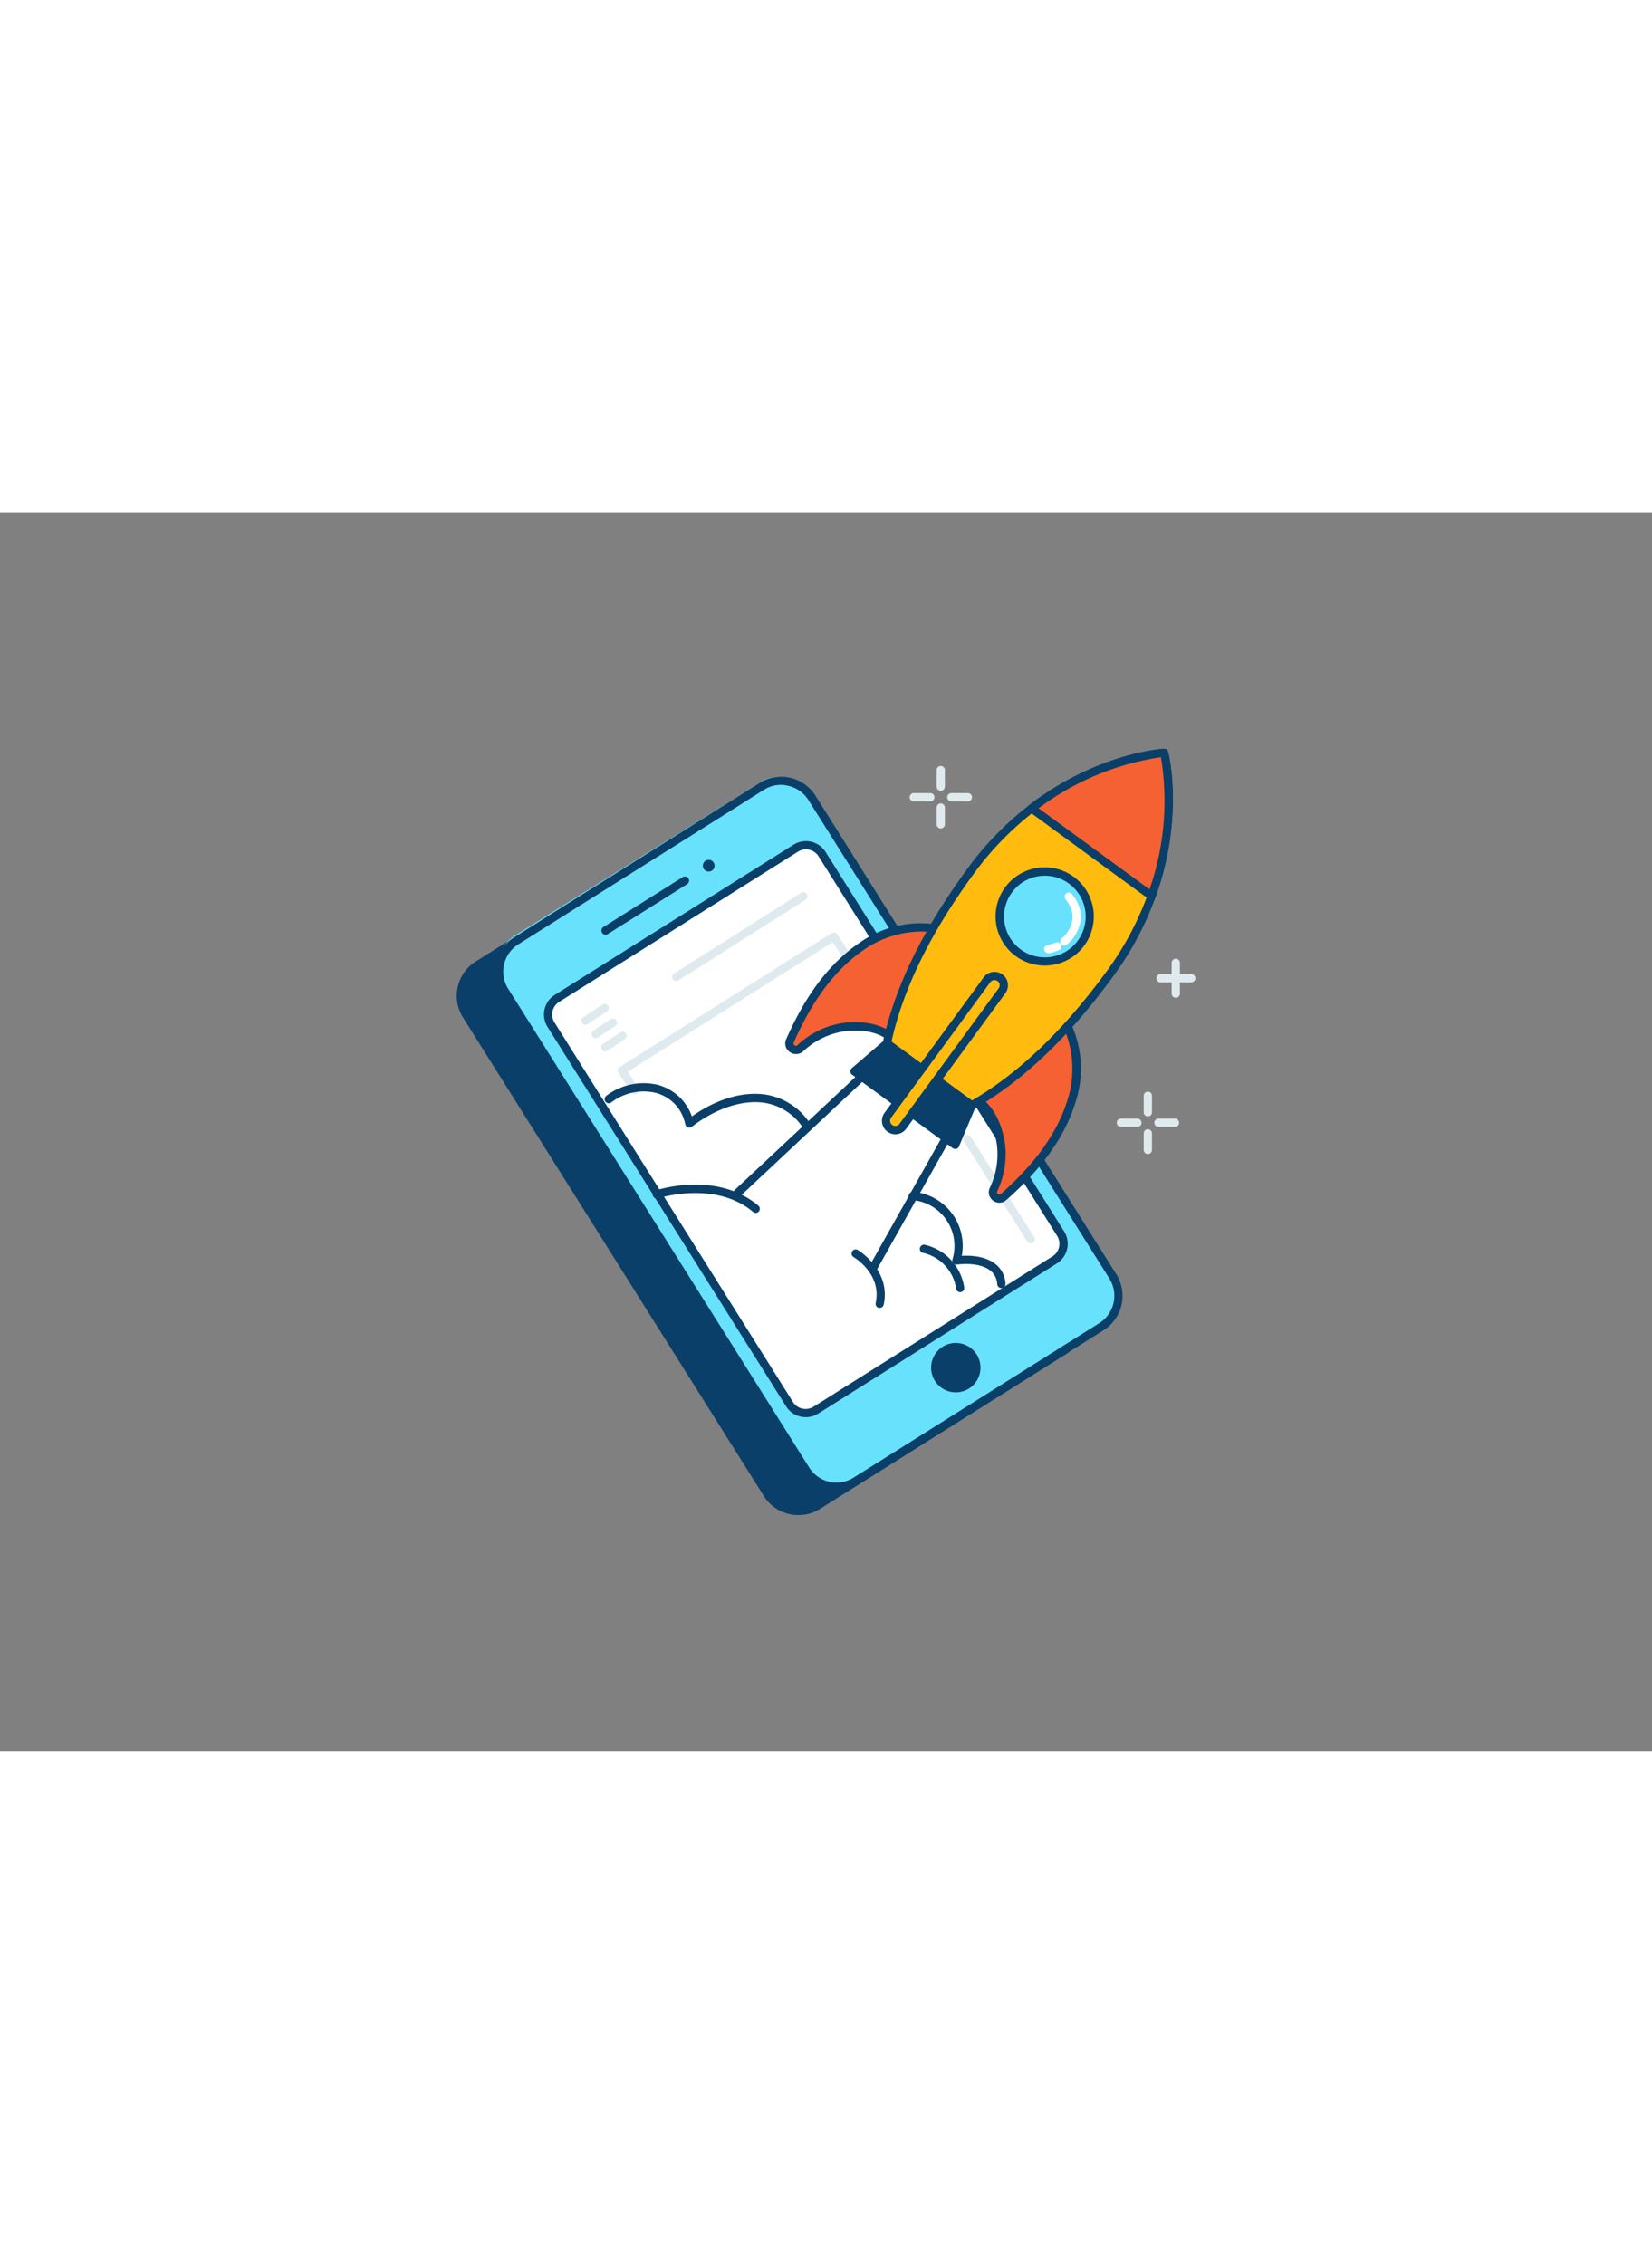 <svg xmlns="http://www.w3.org/2000/svg" viewBox="0 0 400 300" data-imageid="conversation-e" imageName="Startup" class="illustrations_image" style="width: 219px;"><rect x="0" y="0" width="400" height="300" fill="#808080" stroke="none"/><g id="_286_startup_outline" data-name="#286_startup_outline"><path d="M277.93,146.26a1,1,0,0,1-1-1v-4a1,1,0,1,1,2,0v4A1,1,0,0,1,277.93,146.26Z" fill="#dfeaef"/><path d="M277.93,155.36a1,1,0,0,1-1-1v-4a1,1,0,0,1,2,0v4A1,1,0,0,1,277.93,155.36Z" fill="#dfeaef"/><path d="M284.5,148.79h-4a1,1,0,0,1,0-2h4a1,1,0,0,1,0,2Z" fill="#dfeaef"/><path d="M275.4,148.79h-4a1,1,0,0,1,0-2h4a1,1,0,0,1,0,2Z" fill="#dfeaef"/><path d="M227.79,67.43a1,1,0,0,1-1-1v-4a1,1,0,0,1,2,0v4A1,1,0,0,1,227.79,67.43Z" fill="#dfeaef"/><path d="M227.79,76.54a1,1,0,0,1-1-1V71.49a1,1,0,1,1,2,0v4.05A1,1,0,0,1,227.79,76.54Z" fill="#dfeaef"/><path d="M234.36,70h-4a1,1,0,0,1,0-2h4a1,1,0,0,1,0,2Z" fill="#dfeaef"/><path d="M225.26,70h-4a1,1,0,0,1,0-2h4a1,1,0,0,1,0,2Z" fill="#dfeaef"/><path d="M284.69,117.53a1,1,0,0,1-1-1v-7.44a1,1,0,1,1,2,0v7.44A1,1,0,0,1,284.69,117.53Z" fill="#dfeaef"/><path d="M288.4,113.81H281a1,1,0,0,1,0-2h7.43a1,1,0,0,1,0,2Z" fill="#dfeaef"/><rect x="142.64" y="79.05" width="87.88" height="154.51" rx="8.83" transform="translate(427.73 189.3) rotate(147.84)" fill="#093f68"/><path d="M193.3,242.75a9.83,9.83,0,0,1-8.34-4.59L112.11,122.31a9.81,9.81,0,0,1,3.08-13.55l59.45-37.39a9.84,9.84,0,0,1,13.55,3.09l72.86,115.85A9.83,9.83,0,0,1,258,203.86l-59.45,37.39A9.75,9.75,0,0,1,193.3,242.75ZM179.86,71.87a7.7,7.7,0,0,0-4.15,1.2l-59.45,37.38a7.82,7.82,0,0,0-2.46,10.79l72.85,115.85a7.84,7.84,0,0,0,10.8,2.46h0l59.45-37.38a7.82,7.82,0,0,0,2.45-10.79L186.5,75.52A7.81,7.81,0,0,0,179.86,71.87Z" fill="#093f68"/><rect x="151.9" y="73.23" width="87.88" height="154.51" rx="8.83" transform="matrix(-0.85, 0.53, -0.53, -0.85, 441.73, 173.62)" fill="#68e1fd" class="target-color"/><path d="M202.56,236.93a9.84,9.84,0,0,1-8.34-4.6L121.37,116.48a9.81,9.81,0,0,1,3.09-13.55L183.9,65.55a9.84,9.84,0,0,1,13.56,3.09l72.85,115.85A9.83,9.83,0,0,1,267.22,198l-59.45,37.38-.53-.84.53.84A9.77,9.77,0,0,1,202.56,236.93ZM189.12,66a7.79,7.79,0,0,0-4.15,1.2l-59.45,37.39a7.81,7.81,0,0,0-2.46,10.79l72.86,115.85a7.83,7.83,0,0,0,10.79,2.46l59.45-37.39a7.83,7.83,0,0,0,2.46-10.79L195.76,69.7a7.75,7.75,0,0,0-4.88-3.46A7.54,7.54,0,0,0,189.12,66Z" fill="#093f68"/><rect x="156.35" y="90.47" width="77.53" height="117.74" rx="4.62" transform="translate(439.79 171.89) rotate(147.84)" fill="#fff"/><path d="M195.1,219.06a5.61,5.61,0,0,1-4.76-2.62l-57.77-91.86a5.61,5.61,0,0,1,1.77-7.74l57.82-36.36a5.62,5.62,0,0,1,7.74,1.76l57.77,91.86a5.63,5.63,0,0,1-1.77,7.74l-57.82,36.37h0A5.58,5.58,0,0,1,195.1,219.06Zm2.45-1.7h0ZM195.14,81.61a3.6,3.6,0,0,0-1.92.56L135.4,118.53a3.61,3.61,0,0,0-1.13,5L192,215.38a3.63,3.63,0,0,0,5,1.13l57.82-36.36a3.61,3.61,0,0,0,1.13-5L198.21,83.31a3.59,3.59,0,0,0-2.26-1.6A3.21,3.21,0,0,0,195.14,81.61Z" fill="#093f68"/><circle cx="171.6" cy="85.57" r="1.42" fill="#093f68"/><line x1="165.85" y1="89.18" x2="146.63" y2="101.27" fill="#fff"/><path d="M146.63,102.27a1,1,0,0,1-.53-1.85l19.22-12.09a1,1,0,1,1,1.06,1.7l-19.22,12.09A1,1,0,0,1,146.63,102.27Z" fill="#093f68"/><circle cx="231.43" cy="207.07" r="5.98" fill="#093f68"/><line x1="146.52" y1="162.4" x2="141.85" y2="165.34" fill="#68e1fd" class="target-color"/><path d="M141.85,166.34a1,1,0,0,1-.53-1.84l4.67-2.94a1,1,0,1,1,1.06,1.69l-4.67,2.94A1,1,0,0,1,141.85,166.34Z" fill="#093f68"/><path d="M249.55,177a1,1,0,0,1-.84-.46L233.39,152.3a1,1,0,0,1,1.69-1.07l15.32,24.22a1,1,0,0,1-.31,1.38A1.08,1.08,0,0,1,249.55,177Z" fill="#dfeaef"/><path d="M153.67,140.91a1,1,0,0,1-.84-.46l-3.07-4.77a1,1,0,0,1-.14-.76,1,1,0,0,1,.44-.63l51.3-32.41a1,1,0,0,1,1.37.3l12.76,19.16a1,1,0,1,1-1.66,1.11L201.61,104.1,152,135.44l2.52,3.93a1,1,0,0,1-.3,1.38A1,1,0,0,1,153.67,140.91Z" fill="#dfeaef"/><path d="M178.46,165.91a1,1,0,0,1-.73-.32,1,1,0,0,1,.05-1.41l39.53-37a1,1,0,0,1,1.37,1.46l-39.54,37A1,1,0,0,1,178.46,165.91Z" fill="#093f68"/><path d="M211.59,183.62a1,1,0,0,1-.49-.13,1,1,0,0,1-.39-1.36L234,140.73a1,1,0,1,1,1.74,1l-23.3,41.4A1,1,0,0,1,211.59,183.62Z" fill="#093f68"/><path d="M195.55,149.91a1,1,0,0,1-.84-.45,13.72,13.72,0,0,0-9.39-6.46c-5.3-.9-11.95,1.25-17.79,5.75a1,1,0,0,1-1,.14,1,1,0,0,1-.62-.77,9.77,9.77,0,0,0-7.2-7.58A12.83,12.83,0,0,0,148,142.88a1,1,0,0,1-1.4-.22,1,1,0,0,1,.21-1.39,14.9,14.9,0,0,1,12.41-2.67,12.06,12.06,0,0,1,8.31,7.66c6-4.27,12.57-6.18,18.11-5.24a15.69,15.69,0,0,1,10.74,7.35,1,1,0,0,1-.84,1.54Z" fill="#093f68"/><path d="M183,169.62a1,1,0,0,1-.65-.24c-9.19-7.74-22.83-3.34-23-3.3a1,1,0,0,1-1.26-.63,1,1,0,0,1,.63-1.27c.6-.19,14.83-4.79,24.89,3.67a1,1,0,0,1-.64,1.77Z" fill="#093f68"/><path d="M242.46,187.8a1,1,0,0,1-1-.93,4.43,4.43,0,0,0-1.6-3.25c-1.66-1.37-4.63-1.92-8.16-1.51a1,1,0,0,1-1.07-1.28,11.14,11.14,0,0,0-9.69-14.32,1,1,0,1,1,.18-2A13.12,13.12,0,0,1,232.88,180c2.48-.13,5.91.13,8.25,2.07a6.42,6.42,0,0,1,2.33,4.65,1,1,0,0,1-.93,1.07Z" fill="#093f68"/><path d="M232.51,188.8a1,1,0,0,1-1-.87,10.41,10.41,0,0,0-8-8.64,1,1,0,0,1-.77-1.19,1,1,0,0,1,1.19-.77,12.46,12.46,0,0,1,9.53,10.34,1,1,0,0,1-.86,1.12Z" fill="#093f68"/><path d="M228.63,101.13a24.93,24.93,0,0,0-19.92,3.9c-8.41,5.73-13.57,14.25-17.43,22.92a1.56,1.56,0,0,0,2.44,1.81,19.84,19.84,0,0,1,10.64-5.18c7.82-.94,11.09,2.34,11.09,2.34Z" fill="#f56132"/><path d="M192.71,131.16a2.54,2.54,0,0,1-1.51-.51,2.5,2.5,0,0,1-.83-3.11c3.08-6.92,8.28-16.87,17.78-23.34a25.75,25.75,0,0,1,20.77-4,1,1,0,0,1,.6,1.41l-13.18,25.79a1,1,0,0,1-.74.54,1,1,0,0,1-.86-.29s-3.1-2.91-10.26-2a18.58,18.58,0,0,0-10.09,4.93A2.54,2.54,0,0,1,192.71,131.16Zm30.56-29.65a24.7,24.7,0,0,0-14,4.35c-9.07,6.17-14.09,15.8-17.08,22.49a.55.55,0,0,0,.19.69.51.51,0,0,0,.68,0,20.51,20.51,0,0,1,11.18-5.42c5.78-.7,9.25.81,10.85,1.82l12.06-23.58A22.34,22.34,0,0,0,223.27,101.51Z" fill="#093f68"/><path d="M257.21,122a24.93,24.93,0,0,1,2.34,20.16c-2.9,9.76-9.46,17.26-16.54,23.57a1.55,1.55,0,0,1-2.46-1.78,19.74,19.74,0,0,0,1.69-11.7c-1.48-7.74-5.59-9.86-5.59-9.86Z" fill="#f56132"/><path d="M242,167.16a2.59,2.59,0,0,1-1.52-.51,2.5,2.5,0,0,1-.83-3.08,18.6,18.6,0,0,0,1.63-11.11c-1.35-7.09-5-9.14-5.07-9.16a1,1,0,0,1-.24-1.6l20.56-20.39a1,1,0,0,1,.8-.29,1,1,0,0,1,.73.43,25.79,25.79,0,0,1,2.47,21c-3.27,11-11.17,19-16.83,24A2.53,2.53,0,0,1,242,167.16Zm-3.78-24.87c1.44,1.22,3.93,4.07,5,9.79a20.61,20.61,0,0,1-1.77,12.3.5.5,0,0,0,.18.65.54.54,0,0,0,.71,0c5.47-4.88,13.11-12.59,16.24-23.1A24.6,24.6,0,0,0,257,123.64Z" fill="#093f68"/><path d="M268.81,111.66C257.2,127.55,246,137.47,235.29,143.6l-20.56-15c2.6-12,8.64-25.75,20.25-41.63a74.51,74.51,0,0,1,14.81-15.26c16.29-12.5,32.1-13.44,32.1-13.44s3.92,15.35-3.05,34.67A74.8,74.8,0,0,1,268.81,111.66Z" fill="#ffbc0e"/><path d="M235.29,144.6a1,1,0,0,1-.59-.2l-20.56-15a1,1,0,0,1-.39-1c2.91-13.45,9.59-27.19,20.42-42a75.74,75.74,0,0,1,15-15.46c16.35-12.55,32-13.61,32.65-13.64a1,1,0,0,1,1,.75c.16.63,3.91,15.86-3.08,35.25a75.4,75.4,0,0,1-10.17,19h0c-10.82,14.82-21.89,25.36-33.82,32.21A1,1,0,0,1,235.29,144.6Zm-19.44-16.45,19.5,14.25c11.47-6.72,22.16-17,32.65-31.33h0a73.87,73.87,0,0,0,9.9-18.5,65.1,65.1,0,0,0,3.2-33.24,65.24,65.24,0,0,0-30.7,13.14,73.89,73.89,0,0,0-14.62,15.06C225.29,101.88,218.77,115.18,215.85,128.15Z" fill="#093f68"/><polygon points="231.22 153.11 206.9 135.34 214.75 128.59 235.27 143.58 231.22 153.11" fill="#093f68"/><path d="M231.23,154.11a1,1,0,0,1-.59-.19l-24.33-17.77a1.08,1.08,0,0,1-.41-.77,1,1,0,0,1,.35-.8l7.85-6.75a1,1,0,0,1,1.25,0l20.51,15a1,1,0,0,1,.33,1.2l-4,9.53a1,1,0,0,1-.66.57A.82.82,0,0,1,231.23,154.11Zm-22.72-18.84,22.29,16.29,3.24-7.64-19.23-14.06Z" fill="#093f68"/><circle cx="252.95" cy="97.85" r="10.89" fill="#68e1fd" class="target-color"/><path d="M252.93,109.74a11.89,11.89,0,1,1,9.62-4.87A11.86,11.86,0,0,1,252.93,109.74ZM253,88a9.88,9.88,0,1,0,5.82,1.9A9.89,9.89,0,0,0,253,88Z" fill="#093f68"/><path d="M278.84,92.91l-29-21.23c16.29-12.5,32.1-13.44,32.1-13.44S285.81,73.59,278.84,92.91Z" fill="#f56132"/><path d="M278.84,93.91a1.06,1.06,0,0,1-.59-.19L249.2,72.49a1,1,0,0,1,0-1.6c16.35-12.55,32-13.61,32.65-13.64a1,1,0,0,1,1,.75c.16.63,3.91,15.86-3.08,35.25a1,1,0,0,1-.64.62A1,1,0,0,1,278.84,93.91ZM251.47,71.67l26.87,19.64a65.09,65.09,0,0,0,2.76-32A65,65,0,0,0,251.47,71.67Z" fill="#093f68"/><rect x="226.53" y="108.36" width="4.51" height="45.13" rx="2.26" transform="translate(121.3 -109.77) rotate(36.16)" fill="#ffbc0e"/><path d="M216.79,150.58a3.26,3.26,0,0,1-2.62-5.18l24-32.79a3.17,3.17,0,0,1,2.12-1.3,3.25,3.25,0,0,1,3.13,5.14l-24,32.79a3.27,3.27,0,0,1-2.13,1.3A4.38,4.38,0,0,1,216.79,150.58Zm24-37.31h-.2a1.26,1.26,0,0,0-.82.51l-24,32.79a1.25,1.25,0,0,0,.27,1.75h0a1.26,1.26,0,0,0,1.76-.27l24-32.79a1.25,1.25,0,0,0-1-2Z" fill="#093f68"/><path d="M257.72,104.91a1,1,0,0,1-.54-1.84,7.28,7.28,0,0,0,2.21-3.32c1.17-3.16-1.25-5.87-1.35-6a1,1,0,0,1,1.47-1.36c.14.15,3.36,3.7,1.75,8a8.92,8.92,0,0,1-3,4.3A1,1,0,0,1,257.72,104.91Z" fill="#fff"/><path d="M253.88,106.73a1,1,0,0,1-.12-2,8.72,8.72,0,0,0,1.89-.56,1,1,0,0,1,.8,1.83,10.77,10.77,0,0,1-2.44.72Z" fill="#fff"/><path d="M141.77,124.09a1,1,0,0,1-.56-1.84l4.64-3.07a1,1,0,0,1,1.39.28,1,1,0,0,1-.28,1.38l-4.64,3.08A1,1,0,0,1,141.77,124.09Z" fill="#dfeaef"/><path d="M144.25,127.3a1,1,0,0,1-.83-.44,1,1,0,0,1,.28-1.39l4.15-2.76a1,1,0,0,1,1.11,1.67l-4.15,2.76A1,1,0,0,1,144.25,127.3Z" fill="#dfeaef"/><path d="M146.54,130.53a1,1,0,0,1-.55-1.83l4.15-2.76a1,1,0,1,1,1.11,1.66l-4.15,2.76A1,1,0,0,1,146.54,130.53Z" fill="#dfeaef"/><path d="M163.73,113.49a1,1,0,0,1-.53-1.84L194,92.12a1,1,0,1,1,1.07,1.69l-30.8,19.53A1,1,0,0,1,163.73,113.49Z" fill="#dfeaef"/><path d="M213,192.6a.75.75,0,0,1-.21,0,1,1,0,0,1-.76-1.19c1.51-7-5.09-10.95-5.37-11.12a1,1,0,0,1,1-1.73c.08.05,8.14,4.85,6.31,13.28A1,1,0,0,1,213,192.6Z" fill="#093f68"/></g></svg>